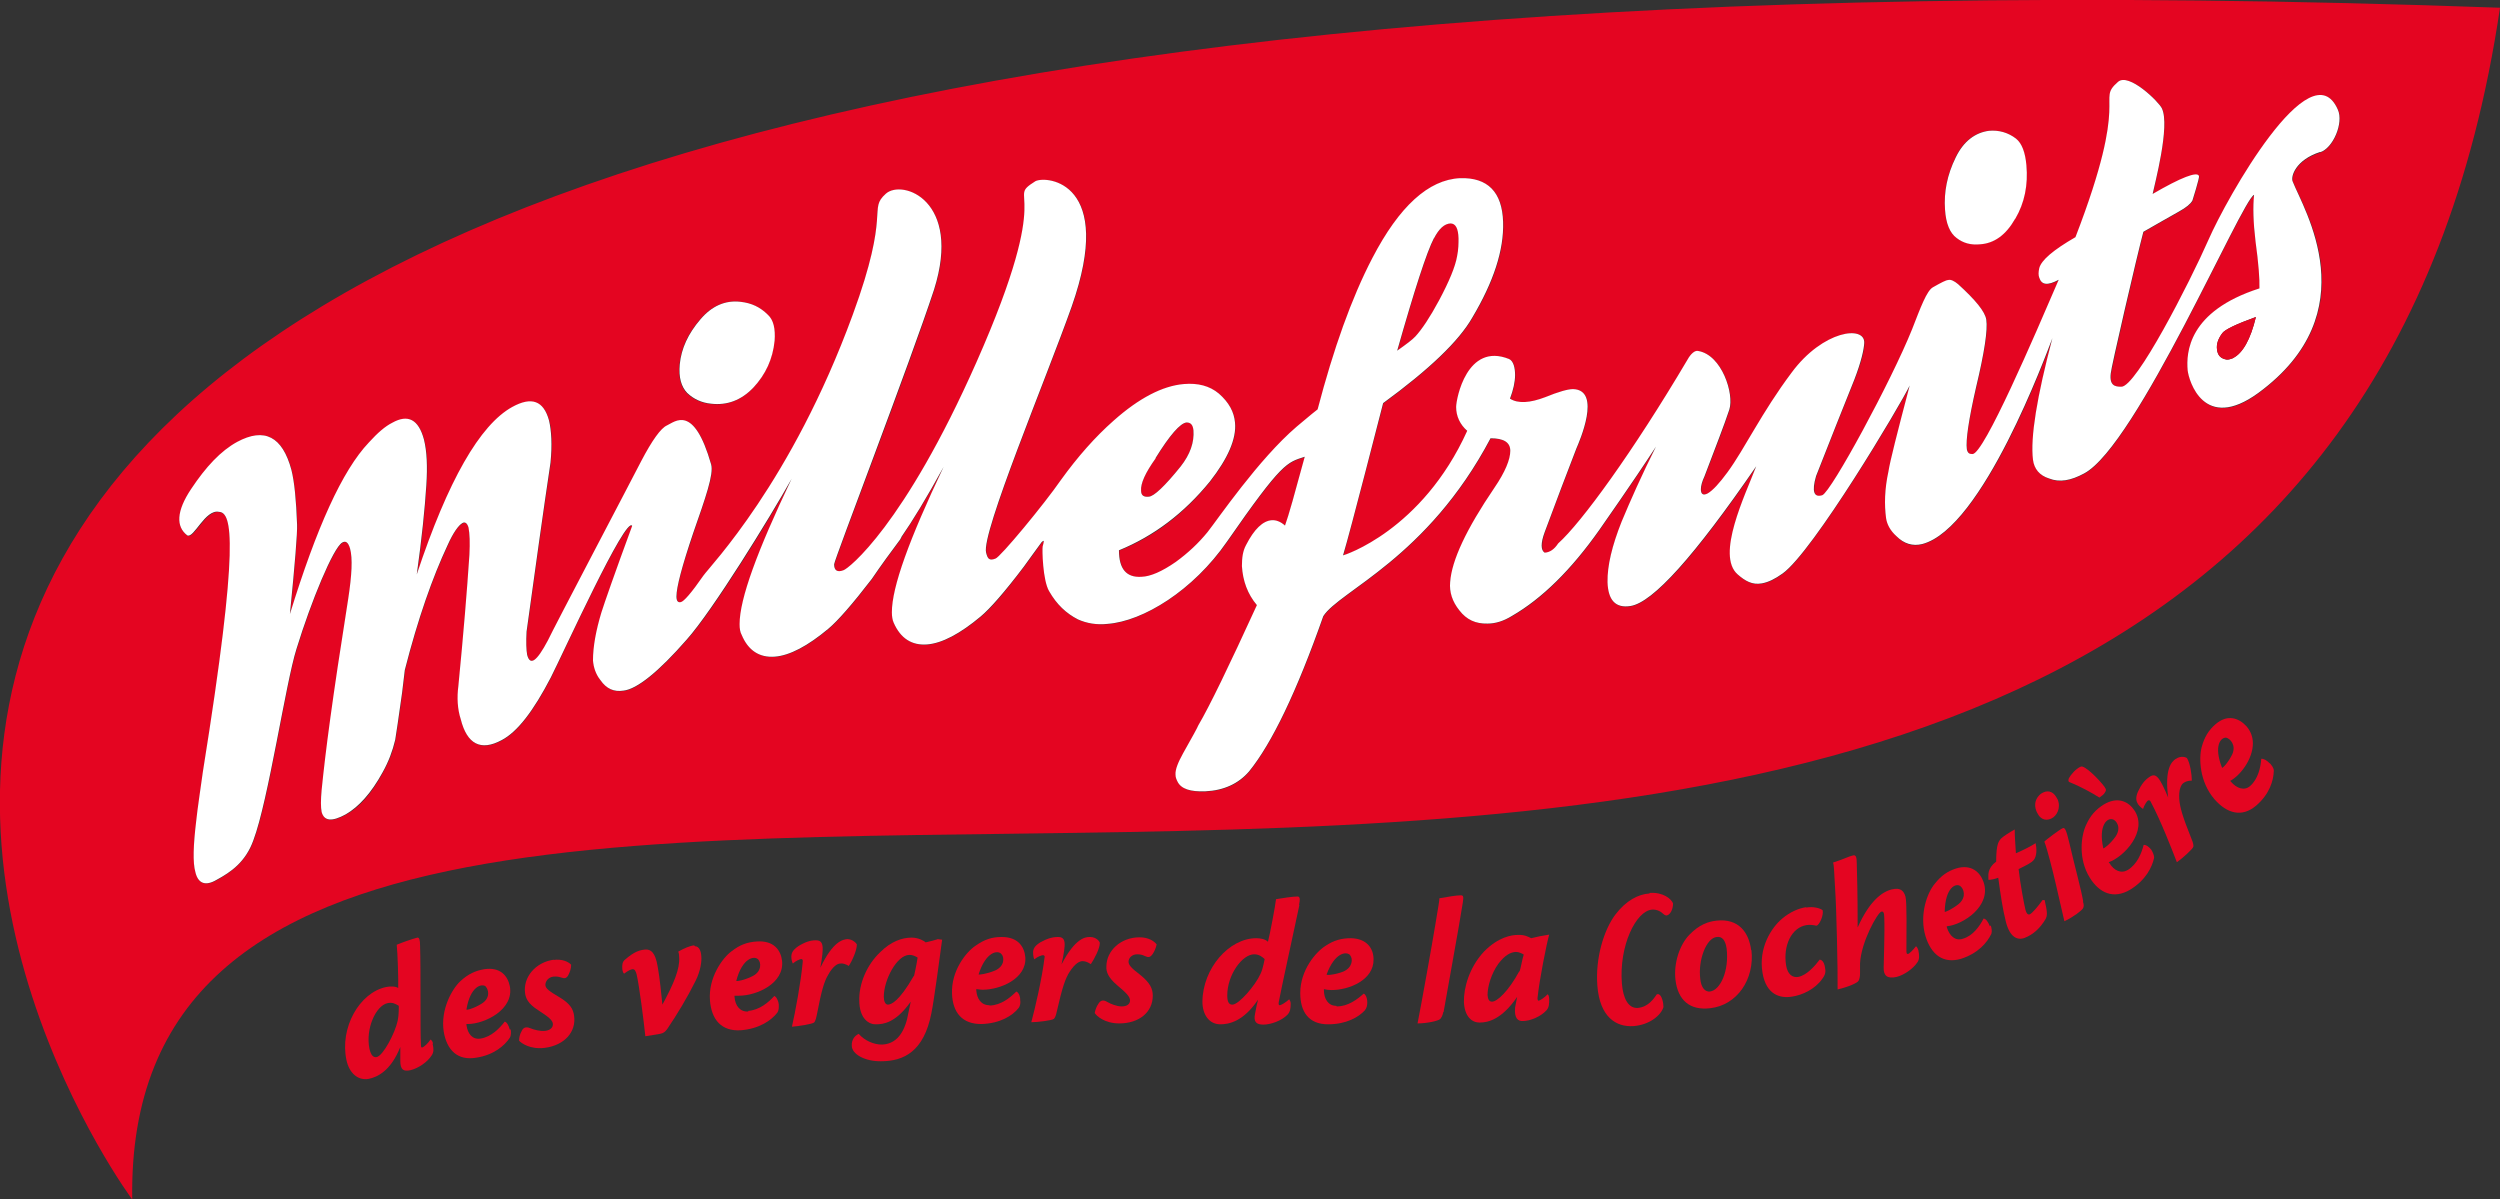 <svg width="198" height="95" viewBox="0 0 198 95" fill="none" xmlns="http://www.w3.org/2000/svg">
<rect x="0" y="0" width="198" height="95" fill="#333333" stroke="none"/>
<g clip-path="url(#clip0_5202_11944)">
<path d="M94.522 34.074C94.593 35.041 94.261 35.985 93.503 36.952C92.247 38.51 91.394 39.312 90.991 39.336C90.588 39.383 90.375 39.241 90.375 38.864C90.328 38.297 90.707 37.448 91.536 36.292C92.674 34.451 93.503 33.507 94.001 33.46C94.332 33.46 94.498 33.649 94.546 34.074H94.522Z" fill="#E40521"/>
<path d="M115.539 18.877C115.539 19.278 115.539 19.75 115.421 20.317C115.279 21.119 114.805 22.275 113.999 23.785C113.264 25.154 112.625 26.098 112.127 26.64C111.89 26.9 111.416 27.254 110.682 27.773C112.056 22.936 113.027 19.939 113.596 18.854C113.999 18.075 114.426 17.697 114.899 17.674C115.302 17.674 115.516 18.051 115.539 18.854V18.877Z" fill="#E40521"/>
<path d="M10.473 95C9.43 29.991 181.318 113.335 198 0.613C-66.751 -8.943 10.473 95 10.473 95ZM154.874 12.459C155.49 11.185 156.414 10.501 157.504 10.359C158.286 10.288 159.02 10.501 159.636 10.972C160.11 11.35 160.371 12.058 160.466 13.072C160.608 14.653 160.324 16.069 159.589 17.32C158.878 18.57 157.954 19.255 156.817 19.326C156.082 19.396 155.49 19.231 154.968 18.83C154.423 18.429 154.115 17.674 154.044 16.565C153.95 15.196 154.21 13.828 154.897 12.435L154.874 12.459ZM53.812 28.859C53.931 27.608 54.476 26.428 55.447 25.296C56.348 24.234 57.414 23.762 58.622 23.903C59.499 23.998 60.186 24.328 60.779 24.918C61.252 25.343 61.395 26.051 61.324 27.018C61.181 28.457 60.613 29.684 59.641 30.723C58.67 31.737 57.556 32.139 56.3 31.997C55.542 31.926 54.902 31.619 54.404 31.148C53.931 30.652 53.717 29.921 53.812 28.882V28.859ZM181.602 14.394C182.479 16.588 187.621 24.729 178.877 31.148C174.565 34.309 173.404 30.18 173.285 29.354C173.167 27.962 173.285 24.682 178.972 22.865C179.019 22.134 178.901 20.907 178.664 19.16C178.451 17.603 178.451 16.4 178.546 15.456C177.574 15.81 169.233 35.324 165.086 37.519C164.044 38.085 163.12 38.25 162.314 37.92C161.579 37.684 161.153 37.188 161.035 36.433C160.821 34.64 161.343 31.454 162.575 26.806C162.101 28.08 157.054 41.86 152.267 43.111C151.509 43.323 150.822 43.111 150.229 42.498C149.755 42.026 149.495 41.554 149.4 41.058C149.234 40.02 149.282 38.769 149.59 37.353C149.708 36.598 150.277 34.333 151.272 30.558C150.537 32.091 143.618 43.701 141.201 45.447C140.609 45.872 140.088 46.131 139.566 46.226C138.808 46.367 138.239 46.037 137.647 45.518C135.917 43.984 138.216 39.265 139.116 36.952C134.259 44.055 130.941 47.736 129.164 48.019C127.979 48.208 127.363 47.571 127.339 46.131C127.292 44.857 127.671 43.253 128.453 41.341C129.164 39.642 130.041 37.66 131.178 35.395C129.211 38.415 126.937 41.624 126.7 41.978C124.472 45.14 122.174 47.429 119.781 48.798C119.093 49.199 118.454 49.411 117.838 49.411C116.913 49.411 116.179 49.081 115.61 48.373C115.041 47.642 114.804 46.91 114.876 46.131C114.994 44.432 116.155 41.931 118.383 38.651C119.236 37.377 119.662 36.41 119.638 35.725C119.638 35.041 119.117 34.711 118.074 34.734C113.051 44.244 106.108 46.816 104.829 48.821C102.72 54.815 100.753 58.873 98.952 61.115C98.099 62.106 96.962 62.625 95.493 62.696C94.332 62.743 93.573 62.484 93.289 61.941C93.194 61.752 93.123 61.587 93.123 61.375C93.123 60.974 93.313 60.407 93.716 59.699C94.474 58.354 94.876 57.623 94.924 57.481C95.801 55.924 97.365 52.762 99.568 47.948C98.834 47.075 98.431 46.037 98.383 44.857C98.383 44.196 98.455 43.654 98.715 43.182C99.355 41.908 100.042 41.247 100.753 41.223C101.085 41.223 101.464 41.341 101.796 41.648C102.056 40.893 102.554 39.076 103.36 36.197C101.938 36.669 101.606 36.575 97.199 42.922C94.521 46.769 90.564 49.199 87.744 49.435C86.867 49.506 86.085 49.364 85.398 49.081C84.474 48.609 83.716 47.925 83.124 46.863C82.626 46.013 82.555 43.536 82.602 43.3C82.721 42.875 82.768 42.757 82.531 42.946C82.057 43.583 81.607 44.244 81.109 44.904C79.593 46.91 78.456 48.231 77.697 48.845C76.062 50.214 74.664 50.945 73.456 51.063C72.247 51.134 71.347 50.591 70.802 49.34C70.707 49.128 70.66 48.869 70.66 48.515C70.66 46.509 72.034 42.71 74.759 36.999C73.385 39.501 72.247 41.318 71.418 42.545C71.418 42.615 71.347 42.639 71.347 42.71C70.589 43.724 69.807 44.786 69.072 45.872C67.532 47.877 66.394 49.175 65.636 49.812C64.001 51.181 62.603 51.913 61.395 52.031C60.186 52.101 59.286 51.559 58.764 50.308C58.646 50.096 58.599 49.836 58.599 49.459C58.599 47.476 59.997 43.654 62.722 37.943C60.992 41.058 56.513 48.349 54.404 50.685C52.177 53.234 50.471 54.602 49.405 54.721C48.67 54.839 48.078 54.579 47.58 53.895C47.225 53.423 47.035 52.88 46.988 52.337C46.988 51.228 47.225 49.978 47.651 48.538C47.888 47.783 48.694 45.471 50.092 41.672C49.594 40.822 44.618 51.724 43.647 53.682C42.272 56.325 41.017 57.977 39.761 58.638C38.102 59.534 37.012 58.968 36.514 56.986C36.277 56.16 36.206 55.263 36.325 54.367C36.728 50.261 37.012 46.816 37.202 43.961C37.249 42.993 37.202 42.285 37.13 41.813C37.036 41.459 36.846 41.318 36.633 41.459C36.325 41.624 35.898 42.191 35.472 43.205C34.287 45.707 33.126 49.01 32.083 53.092L31.87 54.886C31.586 56.962 31.396 58.189 31.325 58.614C31.136 59.487 30.804 60.337 30.33 61.186C29.453 62.838 28.458 63.947 27.415 64.513C26.302 65.127 25.686 65.056 25.496 64.324C25.401 63.97 25.401 63.38 25.496 62.602C25.828 59.534 26.349 55.499 27.605 47.429C27.889 45.565 27.937 44.244 27.747 43.465C27.605 42.993 27.415 42.828 27.131 42.993C26.42 43.37 24.667 47.642 23.506 51.417C22.652 54.107 21.278 63.451 20.093 66.566C19.477 68.265 18.293 69.091 17.179 69.704C16.302 70.2 15.71 70.011 15.496 69.091C15.283 68.359 15.307 66.991 15.568 65.009C15.639 64.277 15.947 62.224 16.089 61.162C19.027 42.851 18.387 40.61 17.368 40.563C16.302 40.35 15.402 42.686 14.857 42.427C13.956 41.742 13.98 40.515 15.165 38.746C16.326 36.999 17.511 35.725 18.814 35.017C20.97 33.861 22.392 34.569 23.103 37.235C23.316 38.179 23.482 39.619 23.553 41.577C23.553 42.285 23.387 44.621 22.984 48.656C25.093 41.813 27.131 37.283 29.24 35.065C29.927 34.333 30.519 33.79 31.088 33.507C32.368 32.799 33.173 33.248 33.6 34.829C33.837 35.772 33.908 36.976 33.789 38.439C33.671 40.303 33.434 42.663 33.031 45.518C35.495 38.085 38.031 33.672 40.59 32.257C42.13 31.407 43.078 31.785 43.505 33.318C43.718 34.121 43.765 35.253 43.623 36.669C43.054 40.468 42.438 44.904 41.727 50.048C41.656 50.898 41.68 51.511 41.775 51.889C42.012 52.762 42.533 52.385 43.41 50.756C43.884 49.789 50.021 38.085 50.803 36.551C51.68 34.876 52.367 33.932 52.841 33.719C53.504 33.413 54.973 31.997 56.348 36.811C56.561 37.566 55.897 39.43 54.926 42.238C54.025 44.881 53.575 46.532 53.599 47.264C53.599 47.594 53.717 47.736 53.931 47.712C54.168 47.712 54.784 46.981 55.731 45.612C56.276 44.834 62.698 38.227 67.556 24.965C70.589 16.659 68.717 16.683 70.186 15.361C71.465 14.205 76.228 15.88 74.001 22.959C72.153 28.693 66.086 44.385 66.086 44.716C66.086 45.188 66.323 45.353 66.821 45.188C67.2 45.093 71.631 41.624 77.365 28.693C83.787 14.229 79.522 15.951 82.034 14.37C82.958 13.922 88.36 14.465 84.901 24.305C82.887 29.991 77.721 42.285 78.124 43.795C78.242 44.267 78.361 44.432 78.858 44.267C79.237 44.173 82.721 39.925 84.048 38.038C85.375 36.197 86.773 34.616 88.218 33.342C90.232 31.525 92.104 30.581 93.787 30.44C94.9 30.369 95.824 30.605 96.559 31.195C97.341 31.903 97.767 32.658 97.838 33.507C97.957 34.781 97.27 36.339 95.848 38.156C93.81 40.657 91.441 42.498 88.645 43.606C88.645 45.093 89.237 45.777 90.422 45.707C91.156 45.707 92.057 45.282 93.147 44.527C94.142 43.795 94.971 43.017 95.659 42.167C96.464 41.153 99.71 36.386 102.72 33.814C103.194 33.413 103.739 32.941 104.378 32.445C105.634 27.655 107.056 23.644 108.715 20.458C110.847 16.352 113.17 14.252 115.658 14.134C117.861 14.063 118.999 15.243 119.07 17.603C119.141 19.821 118.335 22.346 116.629 25.178C115.563 27.042 113.217 29.283 109.568 31.95C109.426 32.492 106.961 42.049 106.393 44.008C106.464 44.008 112.672 42.049 116.226 34.144C115.658 33.649 115.373 32.988 115.349 32.257C115.349 31.619 116.203 27.113 119.544 28.457C119.899 28.623 120.018 29.165 120.018 29.732C120.018 30.274 119.875 30.912 119.615 31.596C120.231 31.997 121.179 31.95 122.411 31.478C123.43 31.053 124.188 30.817 124.614 30.841C126.913 30.912 125.088 35.041 124.875 35.536C124.141 37.448 123.287 39.642 122.363 42.167C122.055 43.04 122.079 43.606 122.363 43.795C122.766 43.795 123.122 43.559 123.43 43.064C125.254 41.436 129.354 35.843 133.69 28.481C133.927 28.056 134.259 27.75 134.519 27.82C136.391 28.127 137.386 31.218 136.984 32.469C136.581 33.696 135.917 35.442 135.017 37.755C134.827 38.156 134.732 38.51 134.732 38.769C134.732 39.147 134.922 39.265 135.277 39.1C135.68 38.887 136.202 38.321 136.841 37.424C138.192 35.607 139.519 32.728 141.912 29.543C144.424 26.169 147.765 25.744 147.67 27.183C147.67 27.702 147.433 28.693 146.888 30.086C145.988 32.304 144.969 34.876 143.855 37.731C143.523 38.958 143.689 39.453 144.353 39.241C145.064 38.958 149.803 30.227 151.462 26.098C152.125 24.399 152.623 23.03 153.12 22.771C153.784 22.417 154.163 22.228 154.305 22.204C154.518 22.134 154.803 22.275 155.111 22.535C156.485 23.785 157.22 24.706 157.338 25.343C157.456 26.121 157.196 27.891 156.532 30.676C155.916 33.295 155.679 34.923 155.798 35.607C155.869 35.914 155.987 35.985 156.248 35.985C157.148 35.985 161.177 26.64 163.072 22.181C162.196 22.653 161.722 22.605 161.532 22.016C161.485 21.803 161.485 21.567 161.532 21.261C161.698 20.647 162.646 19.845 164.399 18.806C168.83 7.315 165.987 8.07 167.764 6.513C168.641 5.734 171.034 8.094 171.247 8.613C171.887 10.005 170.631 14.677 170.513 15.385C172.74 14.111 174.067 13.568 174.186 13.969C174.233 14.111 173.664 15.904 173.664 15.904C173.522 16.164 173.19 16.447 172.598 16.777C172.408 16.872 170.157 18.169 169.778 18.382C169.257 20.34 167.219 29.26 167.195 29.59C167.077 30.605 167.551 30.628 168.025 30.652C169.186 30.723 173.427 22.44 174.944 18.995C176.366 15.739 183.048 3.846 185.18 8.707C185.654 9.769 184.801 11.751 183.782 12.081C181.815 12.695 181.436 14.04 181.602 14.418V14.394Z" fill="#E40521"/>
<path d="M159.59 17.344C158.879 18.594 157.955 19.279 156.818 19.349C156.083 19.42 155.491 19.255 154.969 18.854C154.424 18.453 154.116 17.698 154.045 16.588C153.95 15.22 154.211 13.851 154.898 12.459C155.514 11.185 156.438 10.501 157.528 10.359C158.31 10.288 159.045 10.501 159.661 10.973C160.135 11.35 160.396 12.058 160.49 13.073C160.633 14.654 160.348 16.069 159.614 17.32L159.59 17.344Z" fill="white"/>
<path d="M61.348 26.995C61.206 28.434 60.637 29.661 59.666 30.699C58.694 31.714 57.58 32.115 56.325 31.974C55.566 31.903 54.926 31.596 54.429 31.124C53.955 30.628 53.742 29.897 53.837 28.859C53.955 27.608 54.5 26.428 55.471 25.296C56.372 24.234 57.438 23.762 58.647 23.903C59.523 23.998 60.211 24.328 60.803 24.918C61.277 25.343 61.419 26.051 61.348 27.018V26.995Z" fill="white"/>
<path d="M183.759 12.058C184.778 11.727 185.631 9.745 185.157 8.683C183.024 3.799 176.342 15.715 174.92 18.972C173.404 22.417 169.162 30.699 168.001 30.628C167.527 30.628 167.053 30.558 167.172 29.567C167.172 29.236 169.233 20.317 169.755 18.358C170.134 18.146 172.385 16.848 172.574 16.753C173.167 16.423 173.498 16.14 173.641 15.88C173.641 15.88 174.209 14.087 174.162 13.945C174.043 13.544 172.717 14.063 170.489 15.361C170.631 14.653 171.887 9.981 171.224 8.589C171.01 8.094 168.594 5.71 167.74 6.489C165.963 8.046 168.807 7.291 164.376 18.783C162.622 19.797 161.674 20.6 161.509 21.237C161.437 21.567 161.437 21.803 161.509 21.992C161.698 22.582 162.172 22.629 163.049 22.157C161.129 26.617 157.125 35.961 156.224 35.961C155.964 35.961 155.845 35.89 155.774 35.584C155.679 34.876 155.916 33.248 156.509 30.652C157.172 27.891 157.433 26.121 157.314 25.319C157.22 24.682 156.461 23.762 155.087 22.511C154.779 22.252 154.495 22.11 154.281 22.181C154.139 22.181 153.76 22.369 153.097 22.747C152.599 23.007 152.101 24.375 151.438 26.074C149.779 30.204 145.04 38.934 144.329 39.218C143.666 39.43 143.476 38.934 143.832 37.707C144.969 34.828 145.964 32.28 146.865 30.062C147.41 28.646 147.623 27.679 147.647 27.16C147.718 25.744 144.377 26.145 141.889 29.519C139.519 32.681 138.168 35.56 136.818 37.401C136.178 38.274 135.657 38.84 135.254 39.076C134.898 39.265 134.709 39.147 134.709 38.746C134.709 38.486 134.804 38.132 134.993 37.731C135.87 35.418 136.557 33.672 136.96 32.445C137.363 31.195 136.368 28.104 134.496 27.797C134.235 27.726 133.903 28.033 133.666 28.457C129.33 35.796 125.231 41.412 123.406 43.04C123.098 43.512 122.743 43.748 122.34 43.772C122.032 43.583 122.008 43.04 122.34 42.144C123.264 39.642 124.117 37.424 124.852 35.513C125.065 35.017 126.889 30.888 124.591 30.817C124.164 30.817 123.43 31.029 122.387 31.454C121.155 31.926 120.207 31.973 119.591 31.572C119.852 30.888 119.994 30.251 119.994 29.708C119.994 29.142 119.875 28.599 119.52 28.434C116.179 27.089 115.326 31.596 115.326 32.233C115.326 32.964 115.634 33.625 116.203 34.121C112.625 42.026 106.44 43.984 106.369 43.984C106.961 42.026 109.402 32.469 109.544 31.926C113.193 29.26 115.539 27.018 116.605 25.154C118.288 22.322 119.117 19.821 119.046 17.579C118.975 15.22 117.838 14.04 115.634 14.111C113.146 14.229 110.824 16.329 108.691 20.435C107.032 23.62 105.611 27.632 104.355 32.422C103.715 32.917 103.194 33.389 102.696 33.79C99.687 36.362 96.441 41.129 95.635 42.144C94.924 43.017 94.095 43.795 93.123 44.503C92.033 45.258 91.133 45.659 90.398 45.683C89.213 45.754 88.621 45.069 88.621 43.583C91.393 42.45 93.787 40.633 95.825 38.132C97.246 36.315 97.933 34.758 97.815 33.483C97.744 32.634 97.341 31.879 96.535 31.171C95.801 30.558 94.877 30.322 93.763 30.416C92.081 30.558 90.209 31.525 88.195 33.318C86.749 34.593 85.351 36.173 84.024 38.014C82.721 39.902 79.214 44.149 78.835 44.244C78.337 44.432 78.219 44.244 78.1 43.772C77.697 42.261 82.863 29.968 84.877 24.281C88.337 14.441 82.934 13.898 82.01 14.347C79.498 15.928 83.74 14.205 77.342 28.67C71.608 41.624 67.177 45.069 66.797 45.164C66.3 45.353 66.063 45.164 66.063 44.692C66.063 44.362 72.105 28.646 73.977 22.936C76.205 15.857 71.466 14.181 70.162 15.338C68.717 16.636 70.589 16.612 67.532 24.942C62.674 38.203 56.253 44.81 55.708 45.589C54.76 46.957 54.144 47.665 53.907 47.689C53.694 47.736 53.575 47.594 53.575 47.24C53.575 46.509 54.002 44.881 54.902 42.214C55.874 39.43 56.537 37.566 56.324 36.787C54.95 31.973 53.48 33.389 52.817 33.696C52.343 33.908 51.656 34.852 50.779 36.528C49.997 38.061 43.836 49.765 43.386 50.733C42.51 52.384 41.988 52.762 41.751 51.865C41.68 51.488 41.657 50.851 41.704 50.025C42.415 44.881 43.031 40.444 43.599 36.645C43.742 35.23 43.671 34.097 43.481 33.295C43.054 31.737 42.107 31.383 40.566 32.233C38.007 33.649 35.472 38.061 33.008 45.494C33.41 42.615 33.647 40.279 33.766 38.415C33.861 36.952 33.813 35.749 33.576 34.805C33.15 33.224 32.32 32.776 31.064 33.483C30.496 33.767 29.904 34.286 29.216 35.041C27.107 37.259 25.07 41.789 22.961 48.633C23.363 44.597 23.553 42.238 23.529 41.554C23.458 39.595 23.316 38.156 23.079 37.212C22.368 34.569 20.947 33.837 18.79 34.994C17.487 35.702 16.302 36.976 15.141 38.722C13.956 40.492 13.933 41.719 14.833 42.403C15.354 42.663 16.255 40.303 17.345 40.539C18.364 40.586 19.003 42.828 16.065 61.139C15.923 62.177 15.615 64.23 15.544 64.985C15.307 66.944 15.26 68.312 15.473 69.067C15.686 69.987 16.279 70.2 17.155 69.681C18.293 69.067 19.454 68.265 20.07 66.542C21.255 63.404 22.629 54.083 23.482 51.393C24.643 47.618 26.396 43.37 27.107 42.969C27.392 42.804 27.581 42.969 27.724 43.441C27.937 44.22 27.866 45.541 27.581 47.406C26.302 55.476 25.78 59.511 25.472 62.578C25.401 63.357 25.401 63.947 25.472 64.301C25.662 65.032 26.278 65.103 27.392 64.49C28.411 63.9 29.406 62.814 30.306 61.162C30.78 60.313 31.088 59.487 31.302 58.59C31.373 58.142 31.562 56.915 31.846 54.862L32.06 53.069C33.102 48.986 34.263 45.707 35.448 43.182C35.898 42.167 36.325 41.601 36.609 41.436C36.823 41.294 37.012 41.436 37.107 41.789C37.202 42.261 37.225 42.969 37.178 43.937C36.988 46.792 36.704 50.214 36.301 54.343C36.183 55.24 36.23 56.16 36.491 56.962C36.988 58.944 38.078 59.511 39.737 58.614C40.993 57.953 42.249 56.301 43.623 53.659C44.618 51.7 49.571 40.798 50.068 41.648C48.67 45.447 47.865 47.76 47.628 48.515C47.201 49.93 46.964 51.205 46.964 52.314C47.012 52.856 47.178 53.399 47.557 53.871C48.031 54.555 48.623 54.815 49.381 54.697C50.447 54.579 52.154 53.21 54.381 50.662C56.466 48.326 60.945 41.034 62.698 37.92C59.973 43.63 58.575 47.429 58.575 49.435C58.575 49.789 58.623 50.072 58.741 50.284C59.262 51.535 60.163 52.101 61.371 52.007C62.556 51.913 63.978 51.157 65.613 49.789C66.347 49.175 67.508 47.854 69.049 45.848C69.783 44.763 70.565 43.701 71.323 42.686C71.323 42.615 71.394 42.592 71.394 42.521C72.247 41.294 73.361 39.477 74.735 36.976C72.01 42.71 70.636 46.485 70.636 48.491C70.636 48.821 70.683 49.105 70.778 49.317C71.323 50.568 72.224 51.134 73.432 51.039C74.617 50.945 76.039 50.19 77.674 48.821C78.408 48.208 79.569 46.886 81.086 44.881C81.56 44.244 82.01 43.583 82.508 42.922C82.721 42.733 82.697 42.851 82.579 43.276C82.531 43.489 82.579 45.99 83.1 46.839C83.692 47.877 84.451 48.585 85.375 49.057C86.062 49.364 86.844 49.506 87.721 49.411C90.54 49.199 94.498 46.768 97.175 42.899C101.582 36.551 101.914 36.645 103.336 36.173C102.554 39.052 102.056 40.846 101.772 41.624C101.44 41.318 101.061 41.176 100.729 41.2C100.019 41.247 99.331 41.907 98.692 43.158C98.431 43.63 98.36 44.173 98.36 44.834C98.431 46.013 98.81 47.052 99.545 47.925C97.341 52.738 95.801 55.924 94.9 57.458C94.853 57.599 94.45 58.331 93.692 59.676C93.289 60.407 93.076 60.95 93.1 61.351C93.1 61.563 93.171 61.729 93.265 61.917C93.55 62.484 94.284 62.72 95.469 62.672C96.938 62.602 98.099 62.059 98.929 61.092C100.729 58.873 102.696 54.791 104.805 48.798C106.085 46.792 113.027 44.22 118.051 34.711C119.07 34.711 119.615 35.017 119.615 35.702C119.615 36.386 119.212 37.377 118.359 38.628C116.132 41.907 114.97 44.385 114.852 46.108C114.781 46.886 115.018 47.642 115.587 48.349C116.155 49.081 116.866 49.411 117.814 49.388C118.43 49.388 119.07 49.199 119.757 48.774C122.127 47.406 124.449 45.117 126.676 41.955C126.913 41.601 129.188 38.392 131.155 35.371C130.017 37.636 129.14 39.619 128.43 41.318C127.671 43.229 127.292 44.81 127.316 46.108C127.363 47.547 127.956 48.184 129.14 47.995C130.918 47.712 134.211 44.031 139.093 36.929C138.192 39.265 135.894 43.984 137.623 45.494C138.216 46.013 138.785 46.344 139.543 46.202C140.064 46.108 140.585 45.848 141.178 45.423C143.595 43.701 150.514 32.068 151.248 30.534C150.253 34.309 149.684 36.551 149.566 37.33C149.258 38.746 149.234 39.973 149.376 41.034C149.448 41.53 149.708 42.026 150.206 42.474C150.798 43.064 151.485 43.276 152.244 43.087C157.03 41.837 162.054 28.056 162.551 26.782C161.319 31.431 160.798 34.64 161.011 36.41C161.106 37.141 161.532 37.66 162.29 37.896C163.12 38.226 164.02 38.061 165.063 37.495C169.21 35.3 177.574 15.786 178.522 15.432C178.427 16.352 178.451 17.579 178.64 19.137C178.877 20.859 178.972 22.11 178.948 22.841C173.285 24.658 173.143 27.938 173.262 29.331C173.356 30.156 174.541 34.262 178.854 31.124C187.574 24.729 182.432 16.565 181.579 14.37C181.413 13.993 181.792 12.671 183.759 12.034V12.058ZM113.572 18.877C113.975 18.099 114.402 17.721 114.876 17.697C115.279 17.697 115.492 18.075 115.515 18.877C115.515 19.278 115.515 19.75 115.397 20.317C115.255 21.119 114.781 22.275 113.975 23.785C113.241 25.154 112.601 26.098 112.103 26.64C111.866 26.9 111.392 27.254 110.658 27.773C112.032 22.936 113.004 19.939 113.572 18.854V18.877ZM91.512 36.291C92.649 34.451 93.479 33.507 93.976 33.46C94.308 33.46 94.474 33.649 94.521 34.073C94.592 35.041 94.261 35.985 93.502 36.952C92.246 38.51 91.393 39.312 90.991 39.336C90.588 39.383 90.374 39.241 90.374 38.864C90.327 38.297 90.706 37.448 91.536 36.291H91.512ZM176.863 28.363C176.697 28.434 176.532 28.481 176.366 28.481C175.892 28.41 175.631 28.151 175.584 27.655C175.536 27.278 175.655 26.853 176.01 26.381C176.223 26.098 177.1 25.673 178.664 25.107C178.238 26.877 177.622 27.962 176.863 28.34V28.363Z" fill="white"/>
<path d="M178.665 25.131C178.238 26.9 177.622 27.986 176.864 28.363C176.698 28.434 176.532 28.481 176.366 28.481C175.892 28.41 175.632 28.151 175.584 27.655C175.537 27.278 175.655 26.853 176.011 26.381C176.224 26.098 177.101 25.673 178.665 25.107V25.131Z" fill="#E40521"/>
<path d="M34.287 82.659C34.287 82.494 34.169 82.376 34.098 82.329C33.885 82.659 33.577 82.919 33.434 82.966C33.363 82.966 33.34 82.919 33.34 82.754C33.269 81.786 33.34 76.854 33.269 74.872C33.269 74.424 33.197 74.235 33.055 74.259C32.676 74.353 31.799 74.66 31.42 74.825C31.491 75.439 31.562 77.609 31.539 78.247C31.302 78.105 30.899 78.105 30.567 78.176C28.458 78.624 26.894 81.409 27.439 83.957C27.653 84.972 28.34 85.609 29.216 85.444C29.88 85.302 30.946 84.83 31.705 82.919V84.028C31.705 84.736 31.965 84.877 32.51 84.759C33.103 84.618 33.861 84.122 34.193 83.579C34.358 83.344 34.358 83.037 34.264 82.683L34.287 82.659ZM31.491 80.866C31.278 81.833 30.354 83.603 29.833 83.721C29.548 83.768 29.382 83.556 29.264 83.084C28.932 81.479 29.762 79.662 30.686 79.45C31.088 79.356 31.349 79.521 31.586 79.662C31.586 80.37 31.539 80.606 31.491 80.866Z" fill="#E40521"/>
<path d="M43.836 76.028C44.523 75.934 45.021 76.17 45.234 76.406C45.234 76.713 45.14 76.972 45.021 77.208C44.879 77.492 44.713 77.515 44.452 77.421C44.239 77.35 44.073 77.326 43.813 77.35C43.434 77.397 43.173 77.727 43.197 78.034C43.22 78.294 43.505 78.506 44.263 78.954C45.14 79.474 45.4 79.898 45.471 80.465C45.637 81.715 44.737 82.777 43.149 82.99C42.012 83.131 41.301 82.635 41.111 82.423C41.111 82.164 41.182 81.88 41.325 81.644C41.443 81.385 41.656 81.29 41.988 81.432C42.272 81.55 42.794 81.692 43.173 81.644C43.599 81.597 43.813 81.361 43.789 81.078C43.742 80.771 43.434 80.535 42.604 79.993C41.822 79.497 41.633 79.049 41.585 78.648C41.419 77.397 42.415 76.194 43.884 76.005L43.836 76.028Z" fill="#E40521"/>
<path d="M55.045 74.943C55.353 74.943 55.519 75.297 55.542 75.722C55.59 76.146 55.471 76.925 55.092 77.68C54.452 78.978 53.623 80.347 52.841 81.503C52.675 81.715 52.557 81.833 52.272 81.88C52.035 81.927 51.419 82.022 51.111 82.069C50.969 80.724 50.637 78.128 50.424 77.184C50.353 76.925 50.282 76.76 50.116 76.76C49.974 76.76 49.737 76.878 49.429 77.114C49.358 77.067 49.31 76.925 49.287 76.76C49.263 76.429 49.287 76.17 49.5 76.005C50.234 75.368 50.637 75.25 51.111 75.202C51.538 75.179 51.893 75.415 52.083 76.524C52.272 77.538 52.367 78.718 52.462 79.568C53.362 77.916 53.86 76.713 53.789 75.816C53.789 75.722 53.789 75.533 53.718 75.368C54.121 75.132 54.666 74.896 54.974 74.872L55.045 74.943Z" fill="#E40521"/>
<path d="M67.082 74.376C67.556 74.376 67.84 74.73 67.864 74.801C67.864 75.249 67.509 76.075 67.224 76.5C66.94 76.335 66.727 76.288 66.561 76.311C66.324 76.311 65.969 76.524 65.589 77.208C65.281 77.727 65.068 78.412 64.689 80.394C64.618 80.748 64.547 80.913 64.476 80.984C64.334 81.102 63.172 81.29 62.722 81.314C62.983 80.158 63.433 77.798 63.575 76.193C63.599 76.028 63.551 75.957 63.457 75.957C63.362 75.957 63.03 76.099 62.793 76.311C62.746 76.217 62.675 76.028 62.675 75.769C62.675 75.509 62.77 75.249 63.22 74.943C63.741 74.612 64.191 74.471 64.594 74.471C65.234 74.471 65.281 74.896 64.973 76.642C65.992 74.494 66.798 74.4 67.13 74.376H67.082Z" fill="#E40521"/>
<path d="M74.215 74.4C74.025 74.471 73.788 74.518 73.314 74.636C73.22 74.542 72.769 74.259 72.201 74.259C71.442 74.259 70.566 74.566 69.736 75.391C68.623 76.43 68.03 77.94 68.054 79.214C68.054 80.724 68.86 81.149 69.381 81.125C69.973 81.125 70.945 81.007 72.13 79.332C71.964 80.134 71.916 80.394 71.845 80.701C71.49 82.093 70.779 82.706 69.831 82.73C69.239 82.73 68.504 82.447 68.007 81.88C67.675 82.046 67.438 82.352 67.462 82.824C67.462 83.485 68.504 84.075 69.784 84.051C71.585 84.051 73.172 83.273 73.765 80.252C73.978 79.238 74.452 75.627 74.618 74.424L74.262 74.377L74.215 74.4ZM72.367 77.303C71.182 79.356 70.589 79.544 70.329 79.568C70.115 79.568 69.997 79.308 69.997 78.931C69.997 77.633 71.016 75.627 72.035 75.627C72.272 75.627 72.485 75.722 72.675 75.84C72.556 76.618 72.461 76.972 72.39 77.303H72.367Z" fill="#E40521"/>
<path d="M86.347 74.211C86.844 74.211 87.105 74.589 87.105 74.683C87.105 75.132 86.678 75.934 86.394 76.359C86.11 76.17 85.92 76.123 85.731 76.123C85.494 76.123 85.138 76.311 84.712 76.972C84.38 77.491 84.143 78.152 83.693 80.134C83.622 80.488 83.527 80.653 83.456 80.701C83.314 80.819 82.153 80.96 81.679 80.96C81.987 79.827 82.532 77.468 82.721 75.887C82.769 75.745 82.721 75.651 82.603 75.651C82.484 75.651 82.176 75.769 81.916 75.981C81.868 75.887 81.821 75.674 81.821 75.438C81.821 75.155 81.939 74.919 82.39 74.636C82.935 74.329 83.361 74.211 83.788 74.211C84.427 74.211 84.451 74.66 84.072 76.382C85.162 74.282 85.968 74.211 86.299 74.211H86.347Z" fill="#E40521"/>
<path d="M90.257 74.235C90.967 74.235 91.418 74.542 91.607 74.801C91.536 75.108 91.441 75.344 91.275 75.58C91.086 75.839 90.944 75.839 90.683 75.722C90.493 75.627 90.304 75.58 90.067 75.58C89.664 75.58 89.38 75.863 89.38 76.17C89.38 76.429 89.617 76.689 90.304 77.208C91.086 77.845 91.299 78.293 91.299 78.86C91.299 80.134 90.257 81.054 88.645 81.054C87.484 81.054 86.844 80.464 86.702 80.228C86.749 79.969 86.844 79.709 87.01 79.473C87.176 79.214 87.389 79.167 87.697 79.355C87.982 79.52 88.456 79.709 88.835 79.709C89.261 79.709 89.498 79.52 89.498 79.237C89.498 78.931 89.214 78.647 88.456 78.01C87.745 77.397 87.603 76.948 87.626 76.547C87.626 75.297 88.764 74.235 90.257 74.235Z" fill="#E40521"/>
<path d="M102.886 71.663C102.981 71.215 102.957 71.002 102.768 71.002C102.388 71.002 101.464 71.144 101.062 71.215C100.99 71.828 100.588 73.952 100.422 74.589C100.208 74.377 99.829 74.306 99.498 74.306C97.341 74.306 95.256 76.689 95.232 79.332C95.232 80.347 95.754 81.125 96.654 81.125C97.318 81.125 98.479 80.913 99.64 79.167C99.592 79.356 99.498 79.733 99.403 80.276C99.261 80.937 99.498 81.149 100.066 81.149C100.635 81.149 101.512 80.842 101.962 80.37C102.175 80.158 102.223 79.875 102.223 79.497C102.223 79.332 102.152 79.214 102.104 79.143C101.82 79.403 101.464 79.615 101.346 79.615C101.275 79.615 101.251 79.521 101.275 79.379C101.441 78.435 102.507 73.622 102.91 71.687L102.886 71.663ZM99.829 77.138C99.427 78.034 98.123 79.568 97.602 79.568C97.318 79.568 97.199 79.332 97.199 78.837C97.199 77.208 98.384 75.58 99.332 75.58C99.735 75.58 99.972 75.793 100.161 75.958C100.019 76.666 99.948 76.878 99.829 77.138Z" fill="#E40521"/>
<path d="M114.307 80.158C114.26 80.394 114.189 80.559 114.07 80.7C113.952 80.842 113.051 81.054 112.27 81.054C112.554 79.638 113.454 74.612 113.668 73.291C113.928 71.686 113.999 71.38 113.999 71.144C114.663 71.026 115.35 70.908 115.705 70.908C115.919 70.908 115.919 71.049 115.848 71.521C115.563 73.362 114.615 78.506 114.331 80.158H114.307Z" fill="#E40521"/>
<path d="M121.843 79.261C121.843 79.261 121.748 79.19 121.771 79.049C121.914 77.609 122.506 74.66 122.696 74.022C122.198 74.093 121.629 74.211 121.274 74.306C121.013 74.188 120.753 74.022 120.208 74.046C119.71 74.046 118.667 74.211 117.53 75.368C116.345 76.642 115.919 78.27 115.942 79.355C115.99 80.464 116.535 81.007 117.222 80.984C117.862 80.984 118.952 80.724 120.16 78.954C120.113 79.166 120.065 79.473 119.994 79.804C119.923 80.629 120.208 80.889 120.61 80.865C121.203 80.865 122.032 80.511 122.482 80.016C122.696 79.78 122.696 79.473 122.696 79.143C122.696 78.931 122.648 78.813 122.577 78.742C122.316 79.025 121.937 79.261 121.843 79.261ZM120.326 76.925C119.473 78.506 118.573 79.332 118.17 79.332C117.956 79.332 117.838 79.166 117.814 78.813C117.814 78.105 118.122 77.09 118.667 76.335C119.189 75.651 119.615 75.415 120.065 75.391C120.279 75.391 120.539 75.509 120.681 75.603C120.587 75.839 120.444 76.689 120.35 76.948L120.326 76.925Z" fill="#E40521"/>
<path d="M130.657 70.719C131.723 70.648 132.363 71.191 132.505 71.545C132.505 71.993 132.316 72.394 132.055 72.489C131.96 72.536 131.865 72.489 131.747 72.394C131.581 72.229 131.273 72.017 130.846 72.041C129.567 72.135 128.216 74.919 128.453 77.893C128.548 79.096 128.975 79.875 129.709 79.828C130.562 79.757 130.989 79.072 131.226 78.742H131.368C131.628 78.836 131.747 79.45 131.747 79.757C131.557 80.417 130.633 81.172 129.377 81.267C128.003 81.361 126.7 80.559 126.51 78.058C126.344 75.863 127.031 73.645 127.932 72.442C128.785 71.309 129.78 70.814 130.633 70.766L130.657 70.719Z" fill="#E40521"/>
<path d="M138.69 75.249C138.524 73.881 137.718 72.725 135.965 72.913C135.301 72.984 134.591 73.22 133.809 74.022C133.003 74.848 132.553 76.311 132.695 77.585C132.885 79.237 133.856 80.04 135.444 79.851C137.576 79.615 138.974 77.562 138.714 75.249H138.69ZM135.444 78.529C135.041 78.576 134.733 78.223 134.662 77.538C134.472 76.052 135.136 74.282 135.965 74.211C136.391 74.14 136.652 74.471 136.747 75.108C136.96 76.901 136.249 78.435 135.42 78.529H135.444Z" fill="#E40521"/>
<path d="M143.074 71.876C143.619 71.781 144.14 71.923 144.353 72.088C144.448 72.489 144.093 73.291 143.856 73.315C143.619 73.268 143.358 73.221 143.074 73.268C141.889 73.457 141.202 74.896 141.463 76.477C141.581 77.185 141.984 77.444 142.41 77.374C143.098 77.255 143.785 76.453 144.116 76.005C144.235 76.005 144.472 76.123 144.543 76.642C144.59 76.902 144.614 77.138 144.33 77.515C143.761 78.341 142.742 78.813 141.936 78.931C140.965 79.096 139.875 78.766 139.591 77.043C139.259 75.085 140.278 73.48 141.154 72.749C141.771 72.23 142.434 71.946 143.026 71.852L143.074 71.876Z" fill="#E40521"/>
<path d="M149.874 70.436C150.467 70.294 150.775 70.507 150.917 71.026C151.035 71.498 150.988 73.857 150.988 75.344C150.988 75.509 151.035 75.556 151.107 75.556C151.225 75.533 151.509 75.25 151.746 74.943C151.817 74.99 151.888 75.108 151.936 75.273C152.007 75.627 152.031 75.934 151.888 76.17C151.533 76.736 150.775 77.232 150.206 77.373C149.472 77.538 149.163 77.279 149.187 76.618C149.187 76.17 149.282 73.857 149.235 72.677C149.235 72.253 149.14 72.158 148.998 72.206C148.713 72.276 147.41 74.565 147.315 76.288C147.315 76.595 147.315 76.783 147.315 77.09C147.315 77.373 147.268 77.538 147.197 77.68C147.102 77.845 146.438 78.152 145.538 78.364C145.562 76.901 145.443 71.781 145.348 70.507C145.254 68.855 145.254 68.572 145.183 68.312C146.012 68.053 146.438 67.817 146.77 67.746C146.983 67.699 147.055 67.887 147.055 68.336C147.078 69.256 147.126 70.625 147.126 73.456C148.05 71.38 149.045 70.625 149.851 70.436H149.874Z" fill="#E40521"/>
<path d="M161.935 71.285C162.172 72.3 162.149 72.512 162.006 72.796C161.556 73.55 161.011 74.022 160.348 74.282C159.779 74.494 159.163 74.235 158.855 72.961C158.618 72.017 158.452 70.931 158.262 69.516C158.049 69.61 157.599 69.704 157.48 69.681C157.48 69.492 157.48 69.374 157.48 69.232C157.528 68.713 157.883 68.406 158.097 68.241C158.097 66.802 158.31 66.613 158.499 66.401C158.665 66.236 159.139 65.929 159.566 65.693C159.566 66.283 159.613 66.802 159.66 67.581C160.3 67.297 160.822 67.038 161.224 66.778C161.319 67.25 161.319 67.793 161.082 68.1C160.893 68.336 160.537 68.501 159.874 68.831C159.992 69.94 160.324 71.71 160.419 72.064C160.49 72.347 160.608 72.465 160.75 72.418C160.94 72.347 161.438 71.757 161.769 71.285H161.888H161.935Z" fill="#E40521"/>
<path d="M164.992 71.403C164.826 70.436 164.352 68.737 163.879 66.708C163.642 65.693 163.523 65.504 163.357 65.599C163.168 65.669 162.054 66.495 161.912 66.661C162.007 66.873 162.22 67.581 162.599 69.091C162.931 70.436 163.262 71.993 163.499 72.961C164.21 72.63 164.874 72.111 164.969 71.946C165.04 71.828 165.063 71.687 164.969 71.403H164.992ZM162.931 63.263C162.552 62.508 162.03 62.649 161.77 62.791C161.462 62.932 160.94 63.499 161.319 64.325C161.651 65.032 162.149 64.985 162.481 64.82C162.883 64.631 163.262 63.994 162.954 63.286L162.931 63.263Z" fill="#E40521"/>
<path d="M166.698 62.366C166.816 62.508 166.816 62.602 166.722 62.744C166.627 62.932 166.437 63.05 166.271 63.168C165.726 62.814 164.731 62.272 163.902 61.941C163.831 61.941 163.783 61.8 163.855 61.635C164.02 61.351 164.376 60.903 164.802 60.714C165.11 60.596 166.224 61.705 166.698 62.342V62.366Z" fill="#E40521"/>
<path d="M172.337 60.101C172.74 59.818 173.167 59.983 173.214 60.053C173.451 60.431 173.593 61.328 173.593 61.823C173.261 61.823 173.072 61.918 172.93 62.012C172.74 62.154 172.551 62.508 172.598 63.286C172.645 63.9 172.811 64.56 173.569 66.448C173.712 66.778 173.735 66.967 173.712 67.062C173.664 67.25 172.788 68.029 172.408 68.289C171.982 67.18 171.105 64.938 170.347 63.522C170.299 63.381 170.205 63.357 170.11 63.404C170.039 63.451 169.826 63.758 169.731 64.065C169.636 64.018 169.47 63.876 169.328 63.687C169.186 63.451 169.115 63.192 169.328 62.696C169.589 62.13 169.873 61.776 170.228 61.54C170.75 61.163 171.034 61.54 171.721 63.168C171.413 60.832 172.029 60.313 172.29 60.124L172.337 60.101Z" fill="#E40521"/>
<path d="M40.378 81.55C40.283 81.196 40.141 80.96 39.975 80.912C39.572 81.432 38.932 82.116 38.055 82.257C37.439 82.352 37.036 81.904 36.942 81.172C36.942 81.172 36.942 81.125 36.942 81.101H37.06C38.364 81.101 40.733 79.969 40.378 78.105C40.212 77.302 39.643 76.571 38.364 76.76C37.653 76.877 37.084 77.137 36.468 77.703C35.804 78.317 34.88 79.945 35.141 81.691C35.378 83.154 36.231 84.027 37.724 83.768C39.122 83.555 39.975 82.8 40.378 82.187C40.496 81.974 40.472 81.738 40.449 81.526L40.378 81.55ZM38.458 78.128C38.695 78.364 38.861 79.025 38.174 79.473C37.581 79.851 36.918 80.04 36.942 79.945C37.25 78.105 38.15 77.869 38.482 78.128H38.458Z" fill="#E40521"/>
<path d="M78.362 79.615C77.722 79.615 77.366 79.12 77.319 78.412V78.341C77.485 78.341 77.627 78.388 77.817 78.388C79.215 78.388 81.323 77.515 81.205 75.816C81.134 74.99 80.636 74.188 79.286 74.211C78.551 74.211 77.935 74.424 77.272 74.896C76.49 75.415 75.329 76.901 75.4 78.695C75.447 80.158 76.182 81.125 77.746 81.102C79.215 81.055 80.186 80.441 80.66 79.851C80.826 79.639 80.826 79.403 80.802 79.214C80.802 78.86 80.66 78.6 80.494 78.53C80.02 79.002 79.286 79.615 78.385 79.639L78.362 79.615ZM79.309 75.556C79.546 75.792 79.594 76.5 78.835 76.854C78.172 77.137 77.485 77.232 77.508 77.161C78.077 75.368 79.025 75.226 79.309 75.556Z" fill="#E40521"/>
<path d="M105.824 79.662C105.208 79.662 104.852 79.119 104.852 78.412C104.852 78.412 104.852 78.364 104.852 78.341C105.042 78.388 105.232 78.412 105.468 78.412C106.819 78.412 108.81 77.633 108.786 75.981C108.786 75.155 108.288 74.329 106.985 74.306C106.25 74.306 105.634 74.471 104.971 74.919C104.189 75.415 102.98 76.854 102.98 78.647C102.98 80.134 103.644 81.125 105.184 81.125C106.63 81.125 107.601 80.559 108.099 80.016C108.265 79.804 108.288 79.591 108.288 79.379C108.288 79.025 108.146 78.742 108.004 78.695C107.506 79.143 106.772 79.709 105.871 79.709L105.824 79.662ZM106.938 75.674C107.151 75.91 107.151 76.618 106.393 76.948C105.729 77.208 105.042 77.255 105.066 77.184C105.705 75.438 106.63 75.32 106.938 75.651V75.674Z" fill="#E40521"/>
<path d="M170.418 67.345C170.205 67.062 169.968 66.896 169.778 66.92C169.612 67.557 169.281 68.43 168.522 68.902C168.001 69.209 167.432 68.973 167.053 68.336C167.053 68.336 167.053 68.336 167.006 68.289C168.238 67.864 170.134 65.811 169.044 64.183C168.593 63.498 167.74 63.05 166.627 63.711C165.987 64.112 165.56 64.584 165.229 65.315C164.826 66.141 164.565 68.005 165.513 69.516C166.271 70.743 167.409 71.238 168.712 70.46C169.944 69.704 170.442 68.69 170.608 67.935C170.608 67.722 170.489 67.486 170.394 67.321L170.418 67.345ZM167.338 64.891C167.646 65.009 168.025 65.551 167.551 66.259C167.148 66.826 166.603 67.25 166.579 67.18C166.176 65.339 166.911 64.749 167.314 64.891H167.338Z" fill="#E40521"/>
<path d="M179.755 60.454C179.518 60.195 179.257 60.077 179.091 60.1C179.044 60.761 178.854 61.681 178.214 62.248C177.764 62.649 177.148 62.46 176.674 61.894C176.674 61.894 176.674 61.894 176.627 61.847C177.432 61.422 178.428 60.124 178.428 58.873C178.428 58.378 178.262 57.906 177.906 57.505C177.314 56.868 176.414 56.537 175.466 57.363C174.921 57.835 174.589 58.378 174.376 59.157C174.139 60.03 174.186 61.917 175.395 63.31C176.366 64.419 177.551 64.773 178.688 63.805C179.755 62.885 180.063 61.823 180.086 61.044C180.086 60.808 179.897 60.596 179.778 60.454H179.755ZM175.987 60.808C175.3 59.062 175.892 58.378 176.319 58.425C176.627 58.496 177.124 59.015 176.793 59.746C176.485 60.384 176.034 60.856 175.987 60.808Z" fill="#E40521"/>
<path d="M157.599 73.362C157.457 73.008 157.291 72.772 157.102 72.748C156.794 73.338 156.272 74.117 155.443 74.353C154.874 74.542 154.401 74.141 154.187 73.433C154.187 73.433 154.187 73.385 154.187 73.362C155.467 73.244 157.742 71.757 157.102 69.87C156.841 69.091 156.13 68.407 154.922 68.784C154.258 68.996 153.737 69.35 153.239 69.988C152.647 70.672 151.984 72.442 152.505 74.164C152.955 75.604 153.903 76.359 155.325 75.934C156.652 75.509 157.386 74.66 157.718 73.952C157.789 73.716 157.718 73.48 157.671 73.291L157.599 73.362ZM154.021 72.182C154.069 70.294 154.898 69.917 155.254 70.176C155.514 70.365 155.775 71.026 155.159 71.569C154.614 72.017 154.021 72.276 154.021 72.206V72.182Z" fill="#E40521"/>
<path d="M59.262 80.11C58.622 80.158 58.22 79.662 58.172 78.931V78.86C58.172 78.86 58.409 78.86 58.528 78.86C59.926 78.86 62.129 77.892 61.94 76.099C61.845 75.273 61.3 74.471 59.949 74.565C59.191 74.612 58.599 74.825 57.935 75.344C57.201 75.887 56.087 77.444 56.229 79.237C56.348 80.748 57.13 81.691 58.67 81.597C60.139 81.479 61.087 80.818 61.561 80.205C61.703 79.992 61.679 79.757 61.679 79.544C61.632 79.19 61.466 78.931 61.324 78.883C60.873 79.379 60.163 79.992 59.262 80.063V80.11ZM60.044 75.981C60.281 76.217 60.352 76.925 59.618 77.302C58.978 77.633 58.291 77.751 58.314 77.68C58.788 75.863 59.736 75.674 60.044 75.981Z" fill="#E40521"/>
</g>
<defs>
<clipPath id="clip0_5202_11944">
<rect width="198" height="95" fill="white"/>
</clipPath>
</defs>
</svg>
